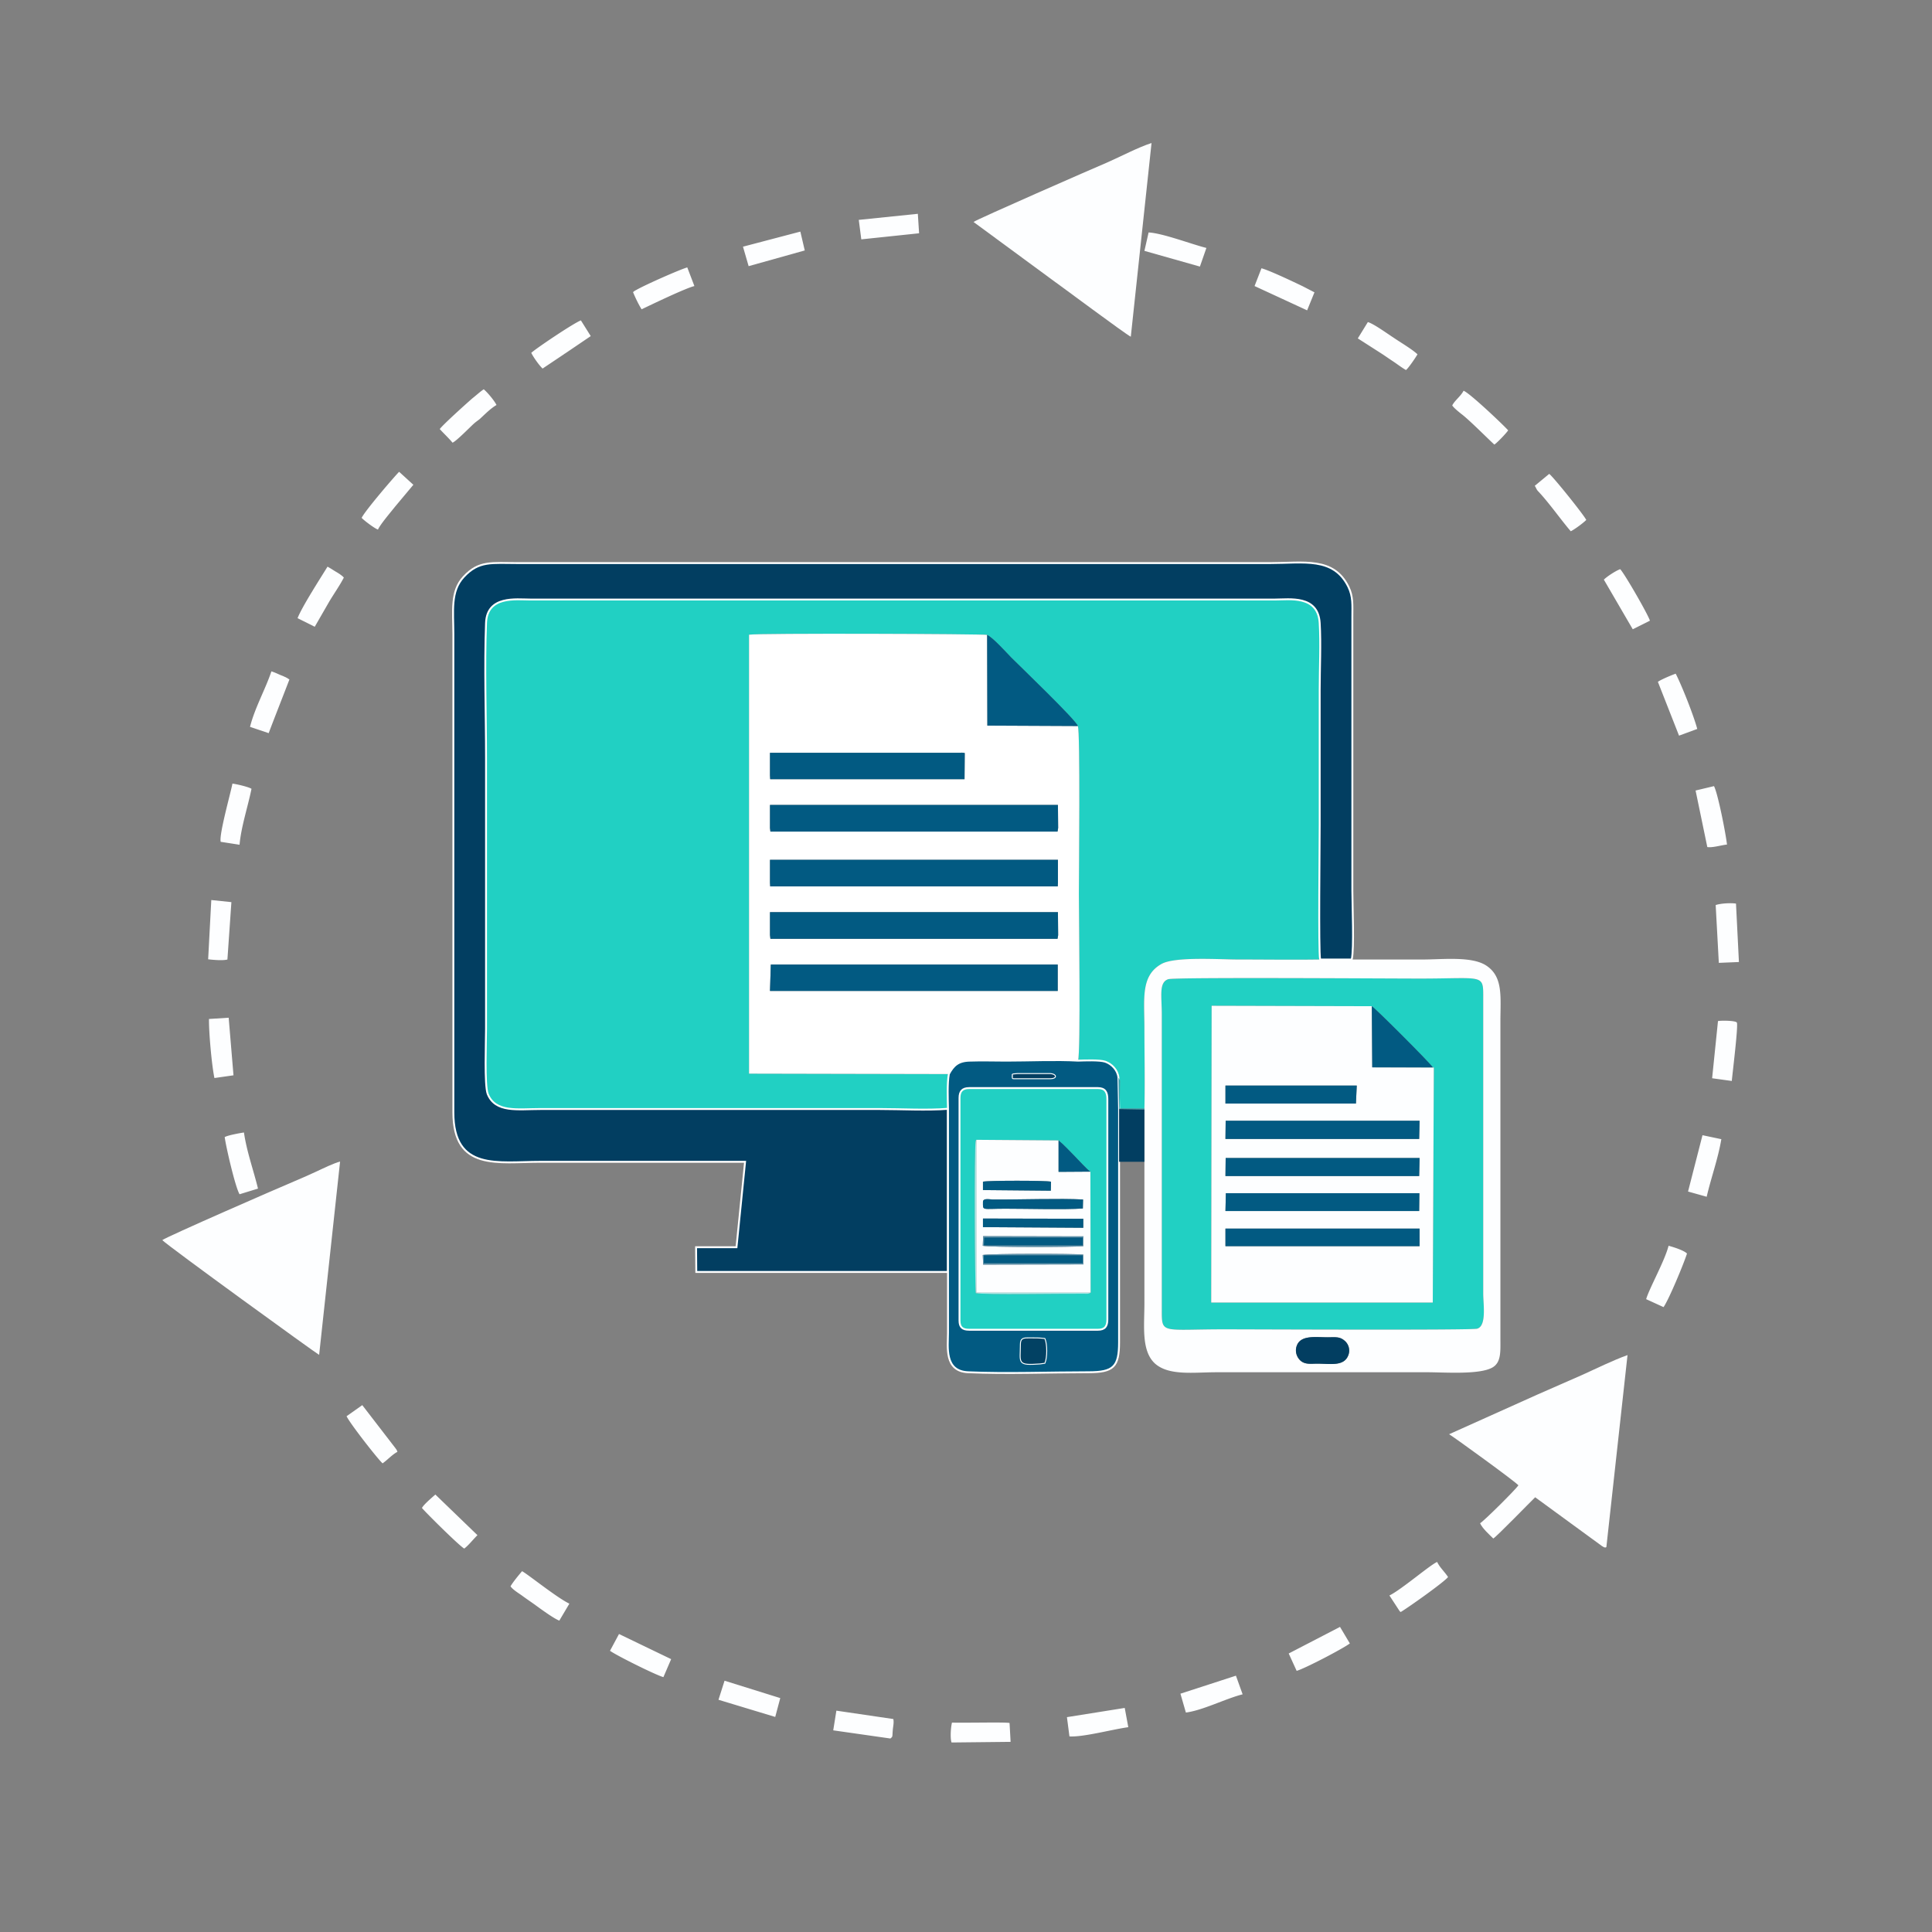 <svg xmlns="http://www.w3.org/2000/svg" xml:space="preserve" width="250" height="250" style="shape-rendering:geometricPrecision;text-rendering:geometricPrecision;image-rendering:optimizeQuality;fill-rule:evenodd;clip-rule:evenodd" viewBox="0 0 92.26 92.26"><rect x="0" y="0" width="92.26" height="92.26" fill="#808080" stroke="none"/><defs><style>.str0{stroke:#fff;stroke-width:.09;stroke-miterlimit:2.613}.fil2{fill:#023e61}.fil5{fill:#025a82}.fil1{fill:#21d0c3}.fil8{fill:#6097b1}.fil4{fill:#fdfeff}</style></defs><g id="Layer_x0020_1"><g id="_2161501231680"><path d="M46.13 0c25.48 0 46.13 20.65 46.13 46.13 0 25.48-20.65 46.13-46.13 46.13C20.65 92.26 0 71.61 0 46.13 0 20.65 20.65 0 46.13 0z" style="fill:none"/><path d="M45.27 52.95c-.01-.48-.04-1.21.04-1.66l-9.54-.02V30.31c.38-.08 11.24-.04 11.37.01.28.13.9.82 1.14 1.07.4.4 3.13 3.02 3.19 3.28.12.21.05 7.13.05 8.02 0 1.03.09 7.57-.04 7.96.32-.01 1.03-.04 1.3.05.31.11.59.39.63.76l.07.13-.01 1.35h1.18c.03-1.28 0-2.58 0-3.86 0-1.38-.19-2.49.82-3.05.65-.36 2.77-.21 3.65-.21 1.3 0 2.62.02 3.92 0-.08-.43-.02-5.54-.02-6.43v-6.45c0-1.01.06-2.2 0-3.19-.08-1.34-1.44-1.12-2.13-1.12H25.32c-.67 0-2.06-.2-2.11 1.12-.08 2.08 0 4.34 0 6.44v12.94c0 .62-.08 2.68.08 3.11.37.91 1.43.72 2.52.72H42c1.01 0 2.29.07 3.27-.01z" class="fil1"/><path d="M45.27 60.74v-7.79c-.98.08-2.26.01-3.27.01H25.81c-1.09 0-2.15.19-2.52-.72-.16-.43-.08-2.49-.08-3.11V36.19c0-2.1-.08-4.36 0-6.44.05-1.32 1.44-1.12 2.11-1.12h35.57c.69 0 2.05-.22 2.13 1.12.06.99 0 2.18 0 3.19v6.45c0 .89-.06 6 .02 6.43h1.51c.12-.53.03-2.59.03-3.28V29.45c0-.56.04-.96-.19-1.43-.71-1.44-2.12-1.13-3.75-1.13H24.77c-1.3 0-1.9-.13-2.63.66-.64.69-.49 1.63-.49 2.74v22.83c0 2.82 2.14 2.36 4.16 2.36h9.77l-.41 4.08h-1.93l.01 1.18h12.02z" class="fil2 str0"/><path d="M36.81 46.06h13.7v1.26H36.77l.04-1.26zm-.04-2.5h13.75l.01 1.1-.03.17H36.79l-.02-.18v-1.09zm0-2.5h13.75v1.09l-.01.18H36.78l-.01-.18v-1.09zm0-2.62h13.75l.01 1.1-.03.17H36.79l-.02-.17v-1.1zm0-2.49h9.31l-.2-.01.19.02-.01 1.25h-9.28l-.01-.18v-1.08zm8.54 15.34c.22-.4.44-.63 1.01-.64.57-.02 1.16 0 1.73 0 1.09 0 2.36-.06 3.43 0 .13-.39.04-6.93.04-7.96 0-.89.07-7.81-.05-8.02l-4.32-.02-.01-4.33c-.13-.05-10.99-.09-11.37-.01v20.96l9.54.02z" style="fill:#fff"/><path d="M65.51 48.05c.2.13 2.81 2.74 2.91 2.92h-2.89l2.94.01-.05 11.22H57.84l.02-14.17 7.65.02zm-9.72-1.29c-.46.15-.31.81-.31 1.68v14.08c0 1.21-.05.96 3 .96 1.23 0 11.82.05 12.06-.03.46-.13.29-1.17.29-1.67V47.71c0-1.23.08-.98-3-.98-1.77 0-11.73-.07-12.04.03z" class="fil1"/><path d="M58.52 58.67h9.27v.84h-9.27v-.84zm.02-1.69h9.24l-.01.85h-9.25l.02-.85zm-.01-1.68h9.26l-.02.86h-9.25l.01-.86zm0-1.78h9.26l-.02.87h-9.25l.01-.87zm-.01-1.68h6.27l-.04.86h-6.23v-.86zm7.01-.87-.02-2.92-7.65-.02-.02 14.17h10.58l.05-11.22-2.94-.01z" class="fil4"/><path d="M64.4 64.68c-.19.59-.86.44-1.49.44-.31 0-.58.05-.8-.14a.656.656 0 0 1-.19-.7c.18-.54.9-.42 1.48-.42.33 0 .56-.04.78.14.18.13.31.4.22.68zm-8.61-17.92c.31-.1 10.27-.03 12.04-.03 3.08 0 3-.25 3 .98v14.07c0 .5.17 1.54-.29 1.67-.24.08-10.83.03-12.06.03-3.05 0-3 .25-3-.96V48.44c0-.87-.15-1.53.31-1.68zm-1.14 6.18V62.22c0 1.08-.16 2.28.5 2.89.67.6 1.86.42 2.94.42h10.08c.82 0 2.52.13 3.12-.24.4-.25.36-.76.36-1.35V48.79c0-1.18.14-2.13-.66-2.67-.69-.47-2.09-.3-3.06-.3h-4.89c-1.3.02-2.62 0-3.92 0-.88 0-3-.15-3.65.21-1.01.56-.82 1.67-.82 3.05 0 1.28.03 2.58 0 3.86z" class="fil4"/><path d="m46.62 54.43 3.93.03c.25.2.53.51.77.75.16.16.61.66.75.74l.01 5.78c-.11.07-.14.05-.34.05-1.04-.01-4.77.06-5.14-.03-.05-.19-.08-6.94-.01-7.24 0-.01.01-.02.01-.04s.01-.02.02-.04zm-.8-2v10.63c0 .32.14.44.46.44h6.15c.33 0 .45-.16.45-.49V52.48c0-.33-.11-.52-.45-.52h-6.15c-.32 0-.46.15-.46.47z" class="fil1"/><path d="M77.72 64.71c-.72.26-1.46.63-2.17.95-.72.31-1.4.62-2.12.93l-4.23 1.9c.21.12 3.19 2.28 3.31 2.44-.14.21-1.64 1.7-1.83 1.81.11.25.43.53.63.73.18-.11 1.8-1.78 2-1.97l3.19 2.33c.15.1.17.07.21.05l1.01-9.17zM16.24 55.47c-.29.07-.82.33-1.1.46-.34.16-.71.32-1.06.47-.7.29-6.15 2.67-6.33 2.82.28.29 7.36 5.42 7.49 5.48l1-9.23zM46.49 10.6l3.74 2.75c.37.26 3.52 2.61 3.77 2.73l.99-9.25c-.63.2-1.48.65-2.12.93-.64.27-6.24 2.72-6.38 2.84z" class="fil4"/><path d="M48.75 64.19c0-.29.16-.28.43-.28.23 0 .49 0 .7.03.11.25.11.89 0 1.14l-.21.03c-1.11.08-.92-.02-.92-.92zm-2.93-11.76c0-.32.14-.47.46-.47h6.15c.34 0 .45.19.45.52v10.53c0 .33-.12.49-.45.49h-6.15c-.32 0-.46-.12-.46-.44V52.43zm2.72-.94c-.25 0-.15.01-.18-.09.06-.07-.14-.09.22-.11h1.59c.28.03.28.2-.01.2h-1.62zm-3.23-.2c-.08.45-.05 1.18-.04 1.66v10.7c0 .67-.19 1.83.96 1.88 1.85.08 3.88 0 5.75 0 1.2 0 1.46-.26 1.46-1.44V52.96l-.03-1.5c-.04-.37-.32-.65-.63-.76-.27-.09-.98-.06-1.3-.05-1.07-.06-2.34 0-3.43 0-.57 0-1.16-.02-1.73 0-.57.01-.79.24-1.01.64z" class="fil5 str0"/><path d="M46.93 59.93c.29-.07 4.36-.07 4.8-.02l.01.47-4.79.01-.02-.46zm.02-.9 4.79.01-.01.47c-.44.05-4.51.06-4.8-.02l.02-.46zm-.01-.84 4.79.01v.43l-4.79-.03v-.41zm.47-.91c1.27.01 3.23-.06 4.31 0l-.01.43c-.9.06-2.66.01-3.71.01-1.13 0-1.06.11-1.06-.32 0-.19.26-.13.47-.12zm-.47-.85c.24-.06 3.01-.06 3.25 0l-.01.43-3.24-.03v-.4zm5.14 5.3-.01-5.78-1.52.01v-1.5l-3.93-.03v7.3h5.46z" class="fil4"/><path d="m36.77 39.54.02.17H50.5l.03-.17-.01-1.1H36.77zM36.77 44.65l.02.18H50.5l.03-.17-.01-1.1H36.77zM36.77 42.15l.01.18h13.73l.01-.18v-1.09H36.77zM36.77 47.32h13.74v-1.26h-13.7zM36.77 37.03l.01.18h9.28l.01-1.25-.19-.02.2.01h-9.31zM51.47 34.67c-.06-.26-2.79-2.88-3.19-3.28-.24-.25-.86-.94-1.14-1.07l.01 4.33 4.32.02zM58.52 54.39h9.25l.02-.87h-9.26zM58.52 56.16h9.25l.02-.86h-9.26zM58.52 59.51h9.27v-.84h-9.27zM58.52 57.83h9.25l.01-.85h-9.24zM58.52 52.7h6.23l.04-.86h-6.27zM65.53 50.97h2.89c-.1-.18-2.71-2.79-2.91-2.92l.02 2.92z" class="fil5"/><path d="M53.44 55.48h1.21v-2.5l-1.21-.02zM64.4 64.68a.617.617 0 0 0-.22-.68c-.22-.18-.45-.14-.78-.14-.58 0-1.3-.12-1.48.42-.1.29.03.56.19.7.22.19.49.14.8.14.63 0 1.3.15 1.49-.44z" class="fil2"/><path d="M81.53 40.45c.25.04.66-.09.94-.12-.06-.53-.43-2.42-.62-2.79l-.88.21.56 2.7zM51.07 82.92c.67.04 2.06-.34 2.81-.44l-.17-.92-2.76.44.12.92zM80.18 35.13l.87-.32c-.17-.64-.74-2.08-1.03-2.64-.22.08-.7.28-.85.39l1.01 2.57zM56.63 81.78c.8-.1 1.91-.67 2.71-.87l-.32-.89-2.65.86.26.9zM82.08 45.98l.96-.04-.14-2.79c-.25-.04-.74-.01-.97.07l.15 2.76zM29.13 78.83c.26.2 2.14 1.14 2.55 1.26l.37-.86-2.49-1.2-.43.8zM77.97 30.05l.82-.41c-.09-.3-1.22-2.26-1.42-2.46-.22.08-.63.35-.78.5l1.38 2.37zM9.98 48.66c-.01.62.13 2.21.26 2.82l.91-.13-.23-2.75-.94.06zM61.92 79.79c.41-.12 2.21-1.06 2.54-1.31l-.47-.79-2.45 1.27.38.83zM79.44 62.42c.25-.35.97-2.08 1.12-2.56-.15-.15-.62-.3-.88-.37-.18.72-.92 2.03-1.07 2.55l.83.38zM12.83 35.01c.33-.87.66-1.7.99-2.56-.01-.01-.02-.02-.03-.02l-.06-.04a.076.076 0 0 0-.04-.02.313.313 0 0 0-.1-.05c-.07-.04-.14-.06-.21-.09-.16-.07-.26-.12-.42-.17-.27.82-.8 1.76-1.02 2.65l.89.3zM21 20.49c.2.22.42.42.61.65.18-.07.83-.74 1.02-.91.1-.09.18-.14.28-.22.25-.23.51-.5.8-.67-.11-.22-.44-.61-.61-.75-.18.12-.36.29-.54.43-.3.26-1.42 1.27-1.56 1.47zM10.73 54.3c.07.51.51 2.4.71 2.73l.88-.27c-.21-.87-.54-1.77-.67-2.68-.2.03-.76.13-.92.22zM16.55 67.63c.17.36 1.51 2.07 1.72 2.25.23-.16.46-.42.71-.55-.07-.16.01-.02-.1-.18L17.3 67.1l-.75.53zM64.84 16.16l1.14.73c.2.13.35.24.55.37.21.14.4.29.61.41.13-.1.49-.64.55-.75-.25-.24-.83-.58-1.15-.8-.28-.18-.94-.66-1.22-.74l-.48.78zM73.29 23.2c.09.13.06.16.2.3.52.56 1.04 1.31 1.52 1.87.2-.1.59-.39.74-.54-.12-.25-1.6-2.09-1.77-2.2l-.69.57zM82.7 51.62c.02-.27.32-2.67.24-2.79-.07-.1-.77-.1-.9-.07l-.28 2.73.94.13zM69.35 19.36c.07.12.36.35.49.45.4.32 1.16 1.09 1.52 1.42.12-.07.58-.55.66-.68-.27-.3-1.87-1.81-2.13-1.89-.13.26-.42.46-.54.7zM30.23 13.95c.1.25.28.62.41.82.48-.23 2.1-1.01 2.52-1.11l-.34-.89c-.33.09-2.01.83-2.44 1.08l-.06.03c-.05.04-.07.05-.09.07zM54.65 11.98l2.65.75.31-.89c-.72-.18-2.07-.7-2.76-.74l-.2.88zM25.37 16.85c.09.19.37.59.54.75l1.03-.69c.01-.01.02-.02.03-.02.01-.01.02-.01.03-.02l1.21-.82-.47-.75c-.35.13-2.16 1.35-2.37 1.55zM24.38 75.75c.09.15.4.34.54.44.19.14.38.27.58.41.22.16.95.7 1.21.79l.48-.81c-.58-.27-1.99-1.41-2.26-1.55-.16.19-.42.5-.55.72zM15.71 28.75c.23-.39.51-.78.71-1.17l-.03-.03-.05-.05c-.01 0-.02-.01-.03-.02l-.08-.06c-.09-.06-.14-.09-.21-.13-.13-.08-.25-.16-.38-.23-.35.57-1.21 1.9-1.43 2.46l.82.41.68-1.18zM66.89 76.98c.38-.23 2.05-1.41 2.26-1.67-.16-.25-.4-.46-.52-.72-.3.11-1.72 1.33-2.28 1.6l.47.72c.05.07.02.03.07.07zM11.44 40.34c.07-.84.4-1.83.57-2.67-.12-.09-.73-.23-.91-.25-.09.47-.65 2.45-.56 2.78l.9.14zM11.05 43.08l-.96-.1-.15 2.83c.25.03.71.07.92.01l.19-2.74zM18.05 25.29c.1-.24.64-.87.82-1.1l.87-1.04-.68-.62c-.23.23-1.63 1.86-1.79 2.2.12.13.61.5.78.56zM35.48 11.78l.27.93 2.68-.75-.21-.9zM42.52 83.02c.13-.11.08-.06.12-.47.02-.16.05-.3.02-.46l-2.72-.4-.15.94 2.73.39zM34.31 81.17l2.71.82.24-.9-2.66-.83zM81.5 57.15c.21-.91.54-1.8.7-2.75l-.9-.19-.69 2.69.89.25zM45.46 82.26c-.06.25-.09.75-.02.95l2.82-.03-.05-.9c-.14-.05-2.21 0-2.75-.02zM20.15 72.01c.14.18 1.78 1.81 2.02 1.94.21-.16.38-.39.63-.64l-2.01-1.94c-.17.15-.55.47-.64.64zM59.91 13.66l2.51 1.16.35-.86-.56-.29c-.48-.23-1.55-.74-1.97-.86l-.33.85zM41.01 10.5l.12.93 2.76-.29-.06-.93z" class="fil4"/><path d="M46.94 57.4c0 .43-.07.32 1.06.32 1.05 0 2.81.05 3.71-.01l.01-.43c-1.08-.06-3.04.01-4.31 0-.21-.01-.47-.07-.47.12zM46.94 58.6l4.79.03v-.43l-4.79-.01zM46.98 60.33h4.73v-.39h-4.73zM46.98 59.48h4.73v-.39h-4.72zM46.94 56.83l3.24.03.01-.43c-.24-.06-3.01-.06-3.25 0v.4z" class="fil5"/><path d="M48.75 64.19c0 .9-.19 1 .92.92l.21-.03c.11-.25.11-.89 0-1.14-.21-.03-.47-.03-.7-.03-.27 0-.43-.01-.43.28z" style="fill:#024163"/><path d="M52.07 55.95c-.14-.08-.59-.58-.75-.74-.24-.24-.52-.55-.77-.75v1.5l1.52-.01z" class="fil5"/><path d="M52.08 61.73h-5.46v-7.3c-.01.02-.02.02-.02.04s-.01.03-.01.04c-.07.3-.04 7.05.01 7.24.37.09 4.1.02 5.14.03.2 0 .23.02.34-.05z" style="fill:#aaebe8"/><path d="M46.99 59.09h4.72v.39h-4.73l.01-.39zm-.06.4c.29.08 4.36.07 4.8.02l.01-.47-4.79-.01-.02.46zM46.98 59.94h4.73v.39h-4.73v-.39zm-.03.45 4.79-.01-.01-.47c-.44-.05-4.51-.05-4.8.02l.02.46z" class="fil8"/><path d="M48.36 51.4c.03.1-.07.09.18.09h1.62c.29 0 .29-.17.01-.2h-1.59c-.36.02-.16.04-.22.11z" class="fil2"/><path d="m53.44 52.96 1.21.02v-.04h-1.18l.01-1.35-.07-.13z" style="fill:#31a0af"/></g></g></svg>